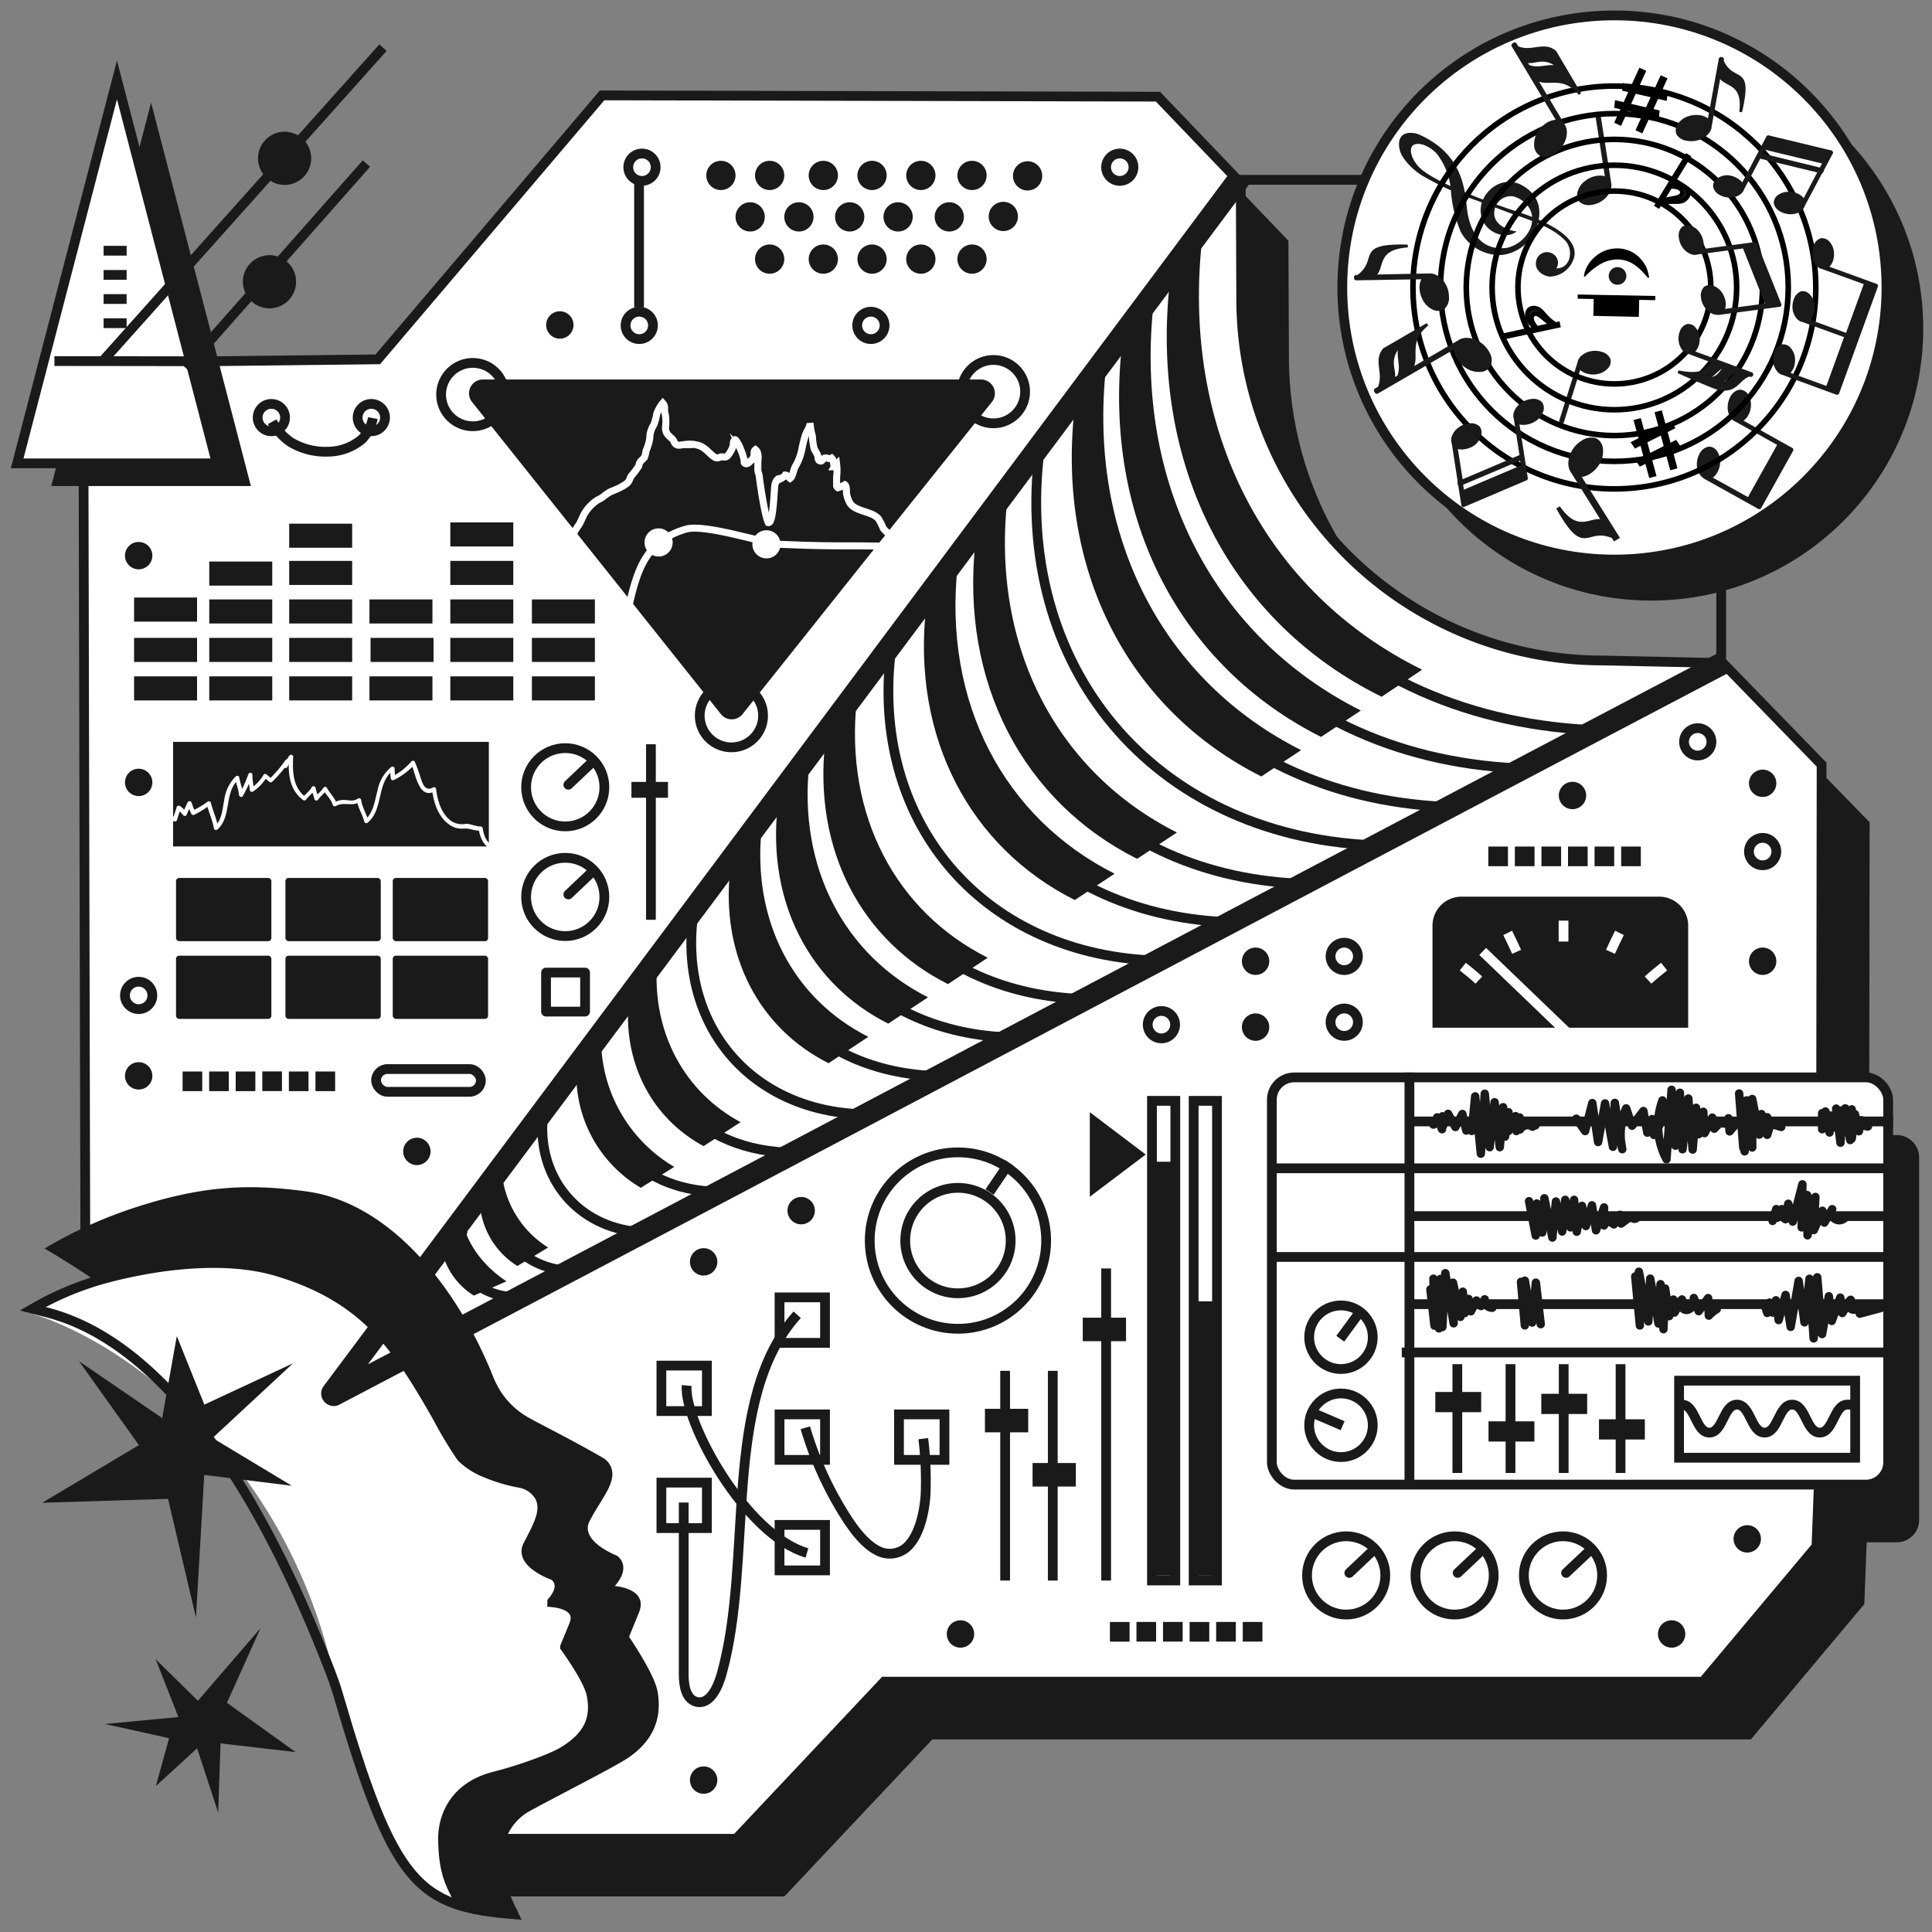 <?xml version="1.0" encoding="UTF-8"?> <svg xmlns="http://www.w3.org/2000/svg" xmlns:xlink="http://www.w3.org/1999/xlink" id="Layer_1" data-name="Layer 1" viewBox="0 0 350 350"><rect x="0" y="0" width="350" height="350" fill="#808080" stroke="none"/> <defs> <style>.cls-1,.cls-13,.cls-14,.cls-15,.cls-17,.cls-18,.cls-19,.cls-20,.cls-22,.cls-26,.cls-27,.cls-7,.cls-9{fill:none;}.cls-10,.cls-11,.cls-12,.cls-2,.cls-24,.cls-8{fill:#1a1a1a;}.cls-16,.cls-21,.cls-3{fill:#fff;}.cls-10,.cls-14,.cls-15,.cls-16,.cls-17,.cls-18,.cls-20,.cls-24,.cls-26,.cls-27,.cls-3,.cls-7,.cls-8{stroke:#1a1a1a;}.cls-10,.cls-11,.cls-12,.cls-13,.cls-16,.cls-17,.cls-19,.cls-22,.cls-24,.cls-26,.cls-27,.cls-3,.cls-7,.cls-9{stroke-miterlimit:10;}.cls-15,.cls-16,.cls-17,.cls-19,.cls-20,.cls-3,.cls-7{stroke-width:1.77px;}.cls-4{clip-path:url(#clip-path);}.cls-5{opacity:0.31;}.cls-6{clip-path:url(#clip-path-2);}.cls-14,.cls-15,.cls-16,.cls-17,.cls-8{stroke-linecap:square;}.cls-8{stroke-linejoin:bevel;stroke-width:0.51px;}.cls-11,.cls-12,.cls-13,.cls-9{stroke:#000;}.cls-11,.cls-9{stroke-width:1.01px;}.cls-10,.cls-12,.cls-13{stroke-width:0.76px;}.cls-14,.cls-15,.cls-18,.cls-20{stroke-linejoin:round;}.cls-14{stroke-width:4.06px;}.cls-18,.cls-20{stroke-linecap:round;}.cls-18{stroke-width:1.52px;}.cls-19,.cls-22{stroke:#fff;}.cls-22{stroke-width:1.27px;}.cls-23{clip-path:url(#clip-path-3);}.cls-24,.cls-26{stroke-width:0.74px;}.cls-25{clip-path:url(#clip-path-4);}.cls-27{stroke-width:1.23px;}</style> <clipPath id="clip-path"> <path class="cls-1" d="M-12.72,214.07c2,5.36,66.48,22.94,75.73,88.15,7.07,49.82,35.9,46.62,35.9,46.62s57.55-84.89,55.9-88.67-121.9-79.73-121.9-79.73Z"></path> </clipPath> <clipPath id="clip-path-2"> <path class="cls-1" d="M.12,236.45c2.67.77,6.11,1.53,9,2.68,19.65,7.85,43.27,29.66,51.15,63.45,7,29.89,13.73,37.48,21.79,42.05,5.53,3.13,14.91,1.68,14.91,1.68s45-77.65,43.49-81S40,198.85,40,198.85Z"></path> </clipPath> <clipPath id="clip-path-3"> <path class="cls-2" d="M627.87,203.23c0,32-43.94,58-98.13,58s-98.65-25.59-98.65-57.6,44.45-58.35,98.65-58.35S627.87,171.21,627.87,203.23Z"></path> </clipPath> <clipPath id="clip-path-4"> <path class="cls-1" d="M614.9,187.66c0,32-43.93,58-98.13,58s-98.64-25.59-98.64-57.6,44.44-58.35,98.64-58.35S614.9,155.65,614.9,187.66Z"></path> </clipPath> </defs> <title>Создание музыки</title> <circle class="cls-2" cx="299.12" cy="59.51" r="49.29"></circle> <path class="cls-2" d="M343.62,205.63h-5l.08-56.66-17.9-18.4-21.88-.46A65.5,65.5,0,0,1,233.5,64.9l-.09-21.28L218.46,28l-100.71-.23L77.12,75.55l-53.44.61.11,16.38.33,145.61L67,269.39l16.79,74.17h58.3l26.81-28.45H317.19l20.55-24.52.42-11.19h5.46a4.05,4.05,0,0,0,4.05-4V209.69A4.06,4.06,0,0,0,343.62,205.63Z"></path> <path class="cls-3" d="M329.84,259.83l-.77,20.31-20.54,24.51H160.19l-26.81,28.46H75.08L58.3,258.94,15.46,227.7,15.13,82.09,15,65.71l53.44-.61,40.63-47.82,100.7.23,15,15.66.09,21.28a65.47,65.47,0,0,0,65.38,65.2l21.88.47L330,138.52Z"></path> <circle class="cls-3" cx="292.46" cy="52.08" r="49.29"></circle> <rect class="cls-2" x="293.69" y="153.36" width="3.56" height="3.56" transform="translate(450.61 -140.33) rotate(90)"></rect> <rect class="cls-2" x="288.88" y="153.36" width="3.56" height="3.56" transform="translate(445.79 -135.52) rotate(90)"></rect> <rect class="cls-2" x="284.06" y="153.36" width="3.56" height="3.56" transform="translate(440.98 -130.7) rotate(90)"></rect> <rect class="cls-2" x="279.25" y="153.36" width="3.56" height="3.56" transform="translate(436.17 -125.89) rotate(90)"></rect> <rect class="cls-2" x="274.44" y="153.36" width="3.56" height="3.56" transform="translate(431.35 -121.08) rotate(90)"></rect> <rect class="cls-2" x="269.62" y="153.36" width="3.56" height="3.56" transform="translate(426.54 -116.26) rotate(90)"></rect> <rect class="cls-2" x="225.13" y="293.83" width="3.56" height="3.56" transform="translate(522.53 68.7) rotate(90)"></rect> <rect class="cls-2" x="220.32" y="293.83" width="3.56" height="3.56" transform="translate(517.71 73.51) rotate(90)"></rect> <rect class="cls-2" x="215.51" y="293.83" width="3.56" height="3.56" transform="translate(512.9 78.33) rotate(90)"></rect> <rect class="cls-2" x="210.69" y="293.83" width="3.56" height="3.56" transform="translate(508.08 83.14) rotate(90)"></rect> <rect class="cls-2" x="205.88" y="293.83" width="3.56" height="3.56" transform="translate(503.27 87.95) rotate(90)"></rect> <rect class="cls-2" x="201.07" y="293.83" width="3.56" height="3.56" transform="translate(498.46 92.77) rotate(90)"></rect> <rect class="cls-2" x="57.15" y="194.11" width="3.56" height="3.56" transform="translate(254.82 136.96) rotate(90)"></rect> <rect class="cls-2" x="52.34" y="194.11" width="3.56" height="3.56" transform="translate(250 141.77) rotate(90)"></rect> <rect class="cls-2" x="47.52" y="194.11" width="3.56" height="3.56" transform="translate(245.19 146.58) rotate(90)"></rect> <rect class="cls-2" x="42.71" y="194.11" width="3.56" height="3.56" transform="translate(240.37 151.4) rotate(90)"></rect> <rect class="cls-2" x="37.9" y="194.11" width="3.56" height="3.56" transform="translate(235.56 156.21) rotate(90)"></rect> <rect class="cls-2" x="33.08" y="194.11" width="3.56" height="3.56" transform="translate(230.75 161.03) rotate(90)"></rect> <g class="cls-4"> <path class="cls-2" d="M24.44,218.76c11.86-3.85,20.16-4.42,31.09-2.92,14.84,2,27.06,16.88,33.65,33.18.18.46.37.89.56,1.3a14.33,14.33,0,0,0,5.57,6.23c2.25,1.35,6.9,3.52,13.87,7.52a3.46,3.46,0,0,1,1.44,1.54c1.3,2.86-1.7,5.82-3.86,10.05-1.7,3.61,5,6.16,5,6.16s2.85,1.77-.38,5.51c0,0,6.15.4,4.37,4.8l-1.79,4.4s4.59,6.67,5.16,9.89c.74,4.18-.18,8.78-5.81,12.34-3,1.87-14.39,7.65-17.56,9.46a9.29,9.29,0,0,0-4.57,6.94c-.44,3.66-.92,3.95,3.31,12.61-3.3-.14-9.26-2-11.36-1.74A112.3,112.3,0,0,0,38.21,363.3l-9.12-23.63S23,333.14,4.43,319.57-34.34,271-7.45,237.75c5.17-5.25,11.43-9.31,17.77-12.86A81.26,81.26,0,0,1,24.44,218.76Z"></path> </g> <g class="cls-6"> <path class="cls-3" d="M19,231.61c9.07-2.45,21.7-4.21,31.38-1.25,15.69,4.79,21.44,13.3,28.89,26.41A75.67,75.67,0,0,0,83.61,264,13.14,13.14,0,0,0,88,266.8a29.21,29.21,0,0,0,6.42,1.88,5.3,5.3,0,0,1,3.34,2.42c1.3,2.52-.18,5.13-2.15,8.92-1.53,3.2,4.59,5.34,4.67,5.37s2.55,1.52-.24,4.78c0,0,0,.09,0,.09.78.07,5.42.58,3.93,4.17l-1.6,3.89a0,0,0,0,0,0,.06c.3.42,4.26,5.9,4.79,8.62.71,3.68.1,7.13-5.09,10.29-2,1.26-8.1,3.44-12.45,4.53-7.13,1.78-9.45,7.1-9.36,11.56.14,7.41,2,8.7,4.49,14.17,0,0,2.18,1.72,2.14,1.72-25.73,3.29-52.5,9-53.75,9.26a.05.05,0,0,1-.07,0l-8.51-20.67v0c-.25-.25-6-5.92-22.79-17.35-17.13-11.68-35.94-42.25-11.43-72.1C-5,243.64.78,240,6.58,236.72A54.57,54.57,0,0,1,19,231.61Z"></path> </g> <path class="cls-7" d="M6.23,237.17c4.87,1.43,29.8,4.1,53.53,65.48.51,1.32,1,2.66,1.39,4,10.16,34.76,14.4,38.87,32.51,40.16"></path> <path class="cls-2" d="M274.75,41.93c-1.15-.12-5.07-1.17-3.81-4.53a3,3,0,0,1,3-1.85c1.15.12,4.67,1.89,3.34,5.72A6.18,6.18,0,0,1,273,44.9c-5.82.75-6.78-4.88-7-5.62-.72-2.76.24-10.63-8.54-14.73a3.9,3.9,0,0,0-2.65-.4c-1.56.43-1.53,2.07-1.15,3.3.47,1.51,2.5,3.44,3.81,4.26a53.79,53.79,0,0,0,10.22,4.67c.58.26,6,2.27,6.35,2.4,6.12,2,7.93,3.29,9.39,4.67,1.7,1.61,1.22,5.2-1.48,5.17a1.89,1.89,0,0,0-.62-2.63,2,2,0,0,0-3.07,1.51c-.21,1.27,1,2.47,2.52,2.61a4.71,4.71,0,0,0,4.44-3.72c.8-4.76-9.63-7.8-11.39-8.39-2-.66-13-4.42-16.41-7.4-1.74-1.5-2.54-4.14-1-4.48s3.32,1.11,3.84,1.7a12.28,12.28,0,0,1,2.6,6.85,23.61,23.61,0,0,0,1.79,7.38,8.09,8.09,0,0,0,7.19,4.16,7.39,7.39,0,0,0,4.7-2.21c2.44-2.59,3.93-7.57-.55-10.29-3.94-2.39-8,1.27-7.75,4.7a4.66,4.66,0,0,0,.79,2.27C270.3,42.48,273.07,43.3,274.75,41.93Z"></path> <path class="cls-8" d="M309,86.59l7.57,4.22h0l2.2,1.22,5.91-10.6-2.2-1.22h0l-7.14-4h-.06a1.51,1.51,0,0,0,.53-.28,2.61,2.61,0,0,0,.61-.71,3.69,3.69,0,0,0,.53-1.81,3.13,3.13,0,0,0-.43-1.72,1.54,1.54,0,0,0-1.33-.84,2,2,0,0,0-1.41,1,3.74,3.74,0,0,0-.54,1.8,3.19,3.19,0,0,0,.4,1.73,1.76,1.76,0,0,0,.56.62,1.2,1.2,0,0,0,.34.17l7.75,4.32-5.53,9.91-7-3.88h-.06a1.48,1.48,0,0,0,.53-.27,3.07,3.07,0,0,0,.62-.72,3.79,3.79,0,0,0,.52-1.81,3.07,3.07,0,0,0-.43-1.71,1.55,1.55,0,0,0-1.33-.85,2,2,0,0,0-1.41,1,3.67,3.67,0,0,0-.54,1.79,3.16,3.16,0,0,0,.4,1.73,1.89,1.89,0,0,0,.56.63A1.39,1.39,0,0,0,309,86.59Z"></path> <path class="cls-8" d="M289.68,20.7l-.43.07,1.81,11.63a1.69,1.69,0,0,0-.67-.29,3,3,0,0,0-1.08,0,4.33,4.33,0,0,0-2,.86,3.36,3.36,0,0,0-1.2,1.63,1.77,1.77,0,0,0,.22,1.79,2.31,2.31,0,0,0,1.94.47,4.15,4.15,0,0,0,2-.82,3.62,3.62,0,0,0,1.24-1.62,2.22,2.22,0,0,0,.14-1,.43.43,0,0,0,0-.11h0Z"></path> <path class="cls-8" d="M282.67,76.42l.37.11,3.13-10.06a1.54,1.54,0,0,0,.42.5,2.7,2.7,0,0,0,.86.44,3.84,3.84,0,0,0,1.93.1,3.1,3.1,0,0,0,1.6-.84,1.59,1.59,0,0,0,.53-1.53A2,2,0,0,0,290.14,64a3.7,3.7,0,0,0-1.92-.12,3.19,3.19,0,0,0-1.63.81,2.06,2.06,0,0,0-.49.71l0,.09h0Z"></path> <circle class="cls-9" cx="292.46" cy="52.08" r="36.49"></circle> <circle class="cls-9" cx="292.46" cy="52.08" r="31.5"></circle> <circle class="cls-9" cx="292.46" cy="52.08" r="26.83"></circle> <circle class="cls-9" cx="292.46" cy="52.08" r="22.15"></circle> <circle class="cls-9" cx="292.46" cy="52.08" r="17.47"></circle> <path class="cls-8" d="M312,11.05l.08-.41-.43-.08L309.57,22a1.67,1.67,0,0,0-.53-.49,3.08,3.08,0,0,0-1-.37,4.3,4.3,0,0,0-2.11.16,3.3,3.3,0,0,0-1.64,1.14,1.73,1.73,0,0,0-.37,1.74,2.25,2.25,0,0,0,1.66,1.06,4.08,4.08,0,0,0,2.11-.13,3.58,3.58,0,0,0,1.67-1.1,2.38,2.38,0,0,0,.44-.85s0-.07,0-.11v0l1.7-9.5c.62,2.17,4.57.91,3.84,6.73C317.35,11.51,314.06,15.43,312,11.05Z"></path> <path class="cls-8" d="M246,50.07h-.45v.46l12.45-.2a1.63,1.63,0,0,0-.4.66,3,3,0,0,0-.18,1.13,4.5,4.5,0,0,0,.6,2.19,3.62,3.62,0,0,0,1.54,1.49,1.85,1.85,0,0,0,1.9,0,2.38,2.38,0,0,0,.78-2,4.39,4.39,0,0,0-.57-2.19,3.83,3.83,0,0,0-1.51-1.53,2.47,2.47,0,0,0-1-.29h-.11L248.73,50c2.16-1.1,0-5,6.29-5.43C245.38,44.32,250.18,47,246,50.07Z"></path> <path class="cls-10" d="M292.26,97.16l.26.41.42-.26L285.85,86a1.74,1.74,0,0,0,.82,0,3.64,3.64,0,0,0,1.14-.46,5,5,0,0,0,1.69-1.78,3.94,3.94,0,0,0,.52-2.24,2,2,0,0,0-1-1.77,2.65,2.65,0,0,0-2.25.38,4.8,4.8,0,0,0-1.7,1.74,4.23,4.23,0,0,0-.57,2.24,2.69,2.69,0,0,0,.28,1.06l.07.11h0l5.9,9.44c-2.21-1.39-4.61,2.75-8.49-2.78C287.32,100.93,287.1,95,292.26,97.16Z"></path> <path class="cls-8" d="M274.88,8.6l-.43-.72-.43.29L282.3,22a1.81,1.81,0,0,0-.77,0,3.31,3.31,0,0,0-1.12.42,4.88,4.88,0,0,0-1.68,1.7,3.84,3.84,0,0,0-.55,2.18,2,2,0,0,0,1,1.75,2.55,2.55,0,0,0,2.2-.33A4.59,4.59,0,0,0,283,26.05a4,4,0,0,0,.6-2.17,2.45,2.45,0,0,0-.25-1l-.1-.17h0l-5.12-8.57c2.08,1.64,4.86-1,8.08,2.88L281.71,9.4C279.63,7.67,277.5,9.72,274.88,8.6Zm2,3.42-.66-1.11c1.55,1,3.19-1.36,6.4,1.38C280.68,11.55,278.88,12.8,276.92,12Z"></path> <path class="cls-8" d="M249.83,70.26l-.73.42.28.46,14.31-8.3a1.9,1.9,0,0,0,0,.79,3.47,3.47,0,0,0,.42,1.15,4.89,4.89,0,0,0,1.72,1.75,3.85,3.85,0,0,0,2.22.59,2,2,0,0,0,1.81-1,2.65,2.65,0,0,0-.3-2.25,4.76,4.76,0,0,0-1.69-1.76,4.14,4.14,0,0,0-2.22-.65,2.44,2.44,0,0,0-1.07.25.59.59,0,0,0-.17.1h0L255.53,67c1.7-2.11-.95-5,3.06-8.24l-7.83,4.54C249,65.37,251,67.58,249.83,70.26Zm3.54-2.05-1.15.67c1-1.58-1.35-3.3,1.51-6.54C252.94,64.35,254.2,66.22,253.37,68.21Z"></path> <path class="cls-8" d="M332.86,71.3h0L333,71l7-19.29h0l-9.14-3.32a1.2,1.2,0,0,0,.48-.36,2.48,2.48,0,0,0,.45-.77,3.7,3.7,0,0,0,.17-1.77,2.9,2.9,0,0,0-.71-1.52,1.47,1.47,0,0,0-1.38-.55,1.9,1.9,0,0,0-1.12,1.22,3.53,3.53,0,0,0-.19,1.76,3,3,0,0,0,.68,1.54,2,2,0,0,0,.63.48l.09,0h0l8,2.9-3.38,9.31L327.35,58a1.38,1.38,0,0,0,.47-.37,2.48,2.48,0,0,0,.45-.77,3.69,3.69,0,0,0,.17-1.77,2.84,2.84,0,0,0-.71-1.51,1.46,1.46,0,0,0-1.38-.56,2,2,0,0,0-1.12,1.22A3.53,3.53,0,0,0,325,56a3.05,3.05,0,0,0,.68,1.54,1.89,1.89,0,0,0,.64.48l.08,0h0l8,2.9-3.38,9.32-7.21-2.62a1.35,1.35,0,0,0,.47-.36,2.65,2.65,0,0,0,.45-.78,3.57,3.57,0,0,0,.17-1.77,2.84,2.84,0,0,0-.71-1.51,1.43,1.43,0,0,0-1.38-.55,1.89,1.89,0,0,0-1.11,1.22,3.53,3.53,0,0,0-.2,1.76,3.06,3.06,0,0,0,.68,1.53,1.67,1.67,0,0,0,.64.48s.05,0,.08,0h0Z"></path> <path class="cls-8" d="M310.9,70.26c3.68,1.1,3.9-1.72,6.05-2.31l.33.12.12-.33-10.84-4h0a1.25,1.25,0,0,0,.46-.34,2.48,2.48,0,0,0,.43-.74,3.41,3.41,0,0,0,.18-1.7,2.74,2.74,0,0,0-.67-1.46,1.39,1.39,0,0,0-1.32-.54,1.83,1.83,0,0,0-1.09,1.16,3.39,3.39,0,0,0-.19,1.69,3,3,0,0,0,.63,1.49,1.93,1.93,0,0,0,.61.46.62.62,0,0,0,.23.07l4.73,1.76c-1.25.39-.86,2.89-6.54,1.76C304.92,67.8,310.29,70.08,310.9,70.26Zm0-.69c1.7-.33,2.25-2,3.76-2.46l.5.18C313.92,67.67,314,69.65,310.92,69.57Zm1.5-3.3.46.16c-1.22.31-1,2.56-4.47,2.23C310.36,68.52,310.85,66.82,312.42,66.27Z"></path> <path class="cls-8" d="M264.27,87.31l.08.52.07,0,.22,1.42h0l.37,2.4,11.4-4.85.14,0-1.61-10.37,0,0a1.72,1.72,0,0,0,.55.25,2.74,2.74,0,0,0,.95,0,3.75,3.75,0,0,0,1.75-.7,3,3,0,0,0,1.09-1.4,1.56,1.56,0,0,0-.14-1.58,2,2,0,0,0-1.7-.46,3.68,3.68,0,0,0-1.76.67,3.22,3.22,0,0,0-1.13,1.39,2,2,0,0,0-.14.83.91.91,0,0,0,.08.37l1.06,6.8-10.78,4.58-1-6.3,0,0a1.41,1.41,0,0,0,.54.25,2.75,2.75,0,0,0,.95,0,3.75,3.75,0,0,0,1.76-.71A3,3,0,0,0,268,79a1.57,1.57,0,0,0-.15-1.58,2.06,2.06,0,0,0-1.7-.46,3.64,3.64,0,0,0-1.75.67A3.21,3.21,0,0,0,263.3,79a2,2,0,0,0-.15.84,1.18,1.18,0,0,0,.09.37l1.1,7.09Zm11.3-4.21.22,1.38L265,89.07l-.22-1.42Z"></path> <path class="cls-8" d="M330,31.2l.24-.44-.07,0,.64-1.21h0l1.07-2-11.46-2.76-.13-.06-4.65,8.84v.06a1.56,1.56,0,0,0-.28-.5,2.43,2.43,0,0,0-.7-.57A3.59,3.59,0,0,0,313,32a2.92,2.92,0,0,0-1.63.45,1.48,1.48,0,0,0-.78,1.29,1.9,1.9,0,0,0,1,1.32,3.58,3.58,0,0,0,1.73.48,3,3,0,0,0,1.65-.42,1.91,1.91,0,0,0,.58-.55,1,1,0,0,0,.15-.34l3.05-5.78,10.84,2.61-2.82,5.37v.06a1.29,1.29,0,0,0-.27-.5,2.43,2.43,0,0,0-.7-.57A3.6,3.6,0,0,0,324,35a2.9,2.9,0,0,0-1.63.46,1.48,1.48,0,0,0-.78,1.29,1.92,1.92,0,0,0,1,1.32,3.55,3.55,0,0,0,1.73.48,3.08,3.08,0,0,0,1.65-.42,1.83,1.83,0,0,0,.58-.56,1,1,0,0,0,.15-.33l3.18-6ZM319,28l.61-1.17,10.84,2.61-.63,1.21Z"></path> <path class="cls-8" d="M311.46,56.78l8.74-1.16v0l2.32-.31-4.43-11.08,0-.14-10,1.33-.05,0a1.4,1.4,0,0,0,.25-.52,2.76,2.76,0,0,0,.07-.91,3.71,3.71,0,0,0-.64-1.71,3,3,0,0,0-1.33-1.08,1.5,1.5,0,0,0-1.52.11,1.92,1.92,0,0,0-.49,1.63,3.71,3.71,0,0,0,.61,1.71,3.12,3.12,0,0,0,1.32,1.11,1.88,1.88,0,0,0,.8.16,1.15,1.15,0,0,0,.36-.07l8.45-1.12,4.18,10.48-8,1.06-.05,0a1.28,1.28,0,0,0,.25-.51,2.59,2.59,0,0,0,.07-.92,3.71,3.71,0,0,0-.64-1.71,3,3,0,0,0-1.33-1.08,1.5,1.5,0,0,0-1.52.11,2,2,0,0,0-.49,1.63,3.61,3.61,0,0,0,.62,1.71,3,3,0,0,0,1.31,1.11,1.88,1.88,0,0,0,.8.16A1,1,0,0,0,311.46,56.78Z"></path> <rect class="cls-11" x="297.84" y="76.23" width="0.35" height="9.88" transform="translate(-10.86 80.65) rotate(-15.14)"></rect> <rect class="cls-11" x="301.64" y="74.83" width="0.35" height="9.88" transform="translate(-10.36 81.59) rotate(-15.14)"></rect> <polygon class="cls-11" points="296.35 80.61 296.14 80.3 302.59 77.04 302.8 77.36 296.35 80.61"></polygon> <polygon class="cls-11" points="297.24 83.9 297.03 83.58 303.48 80.33 303.69 80.64 297.24 83.9"></polygon> <rect class="cls-11" x="290.36" y="17.36" width="9.96" height="0.35" transform="translate(156.35 278.72) rotate(-65.38)"></rect> <rect class="cls-11" x="294.21" y="18.72" width="9.95" height="0.35" transform="translate(157.37 283.01) rotate(-65.38)"></rect> <polygon class="cls-11" points="294.41 16.03 294.45 15.65 301.54 17.28 301.5 17.66 294.41 16.03"></polygon> <polygon class="cls-11" points="292.98 19.15 293.02 18.77 300.11 20.4 300.07 20.78 292.98 19.15"></polygon> <path class="cls-12" d="M276.84,56.3a1.78,1.78,0,0,0-.1.21c0,.09,0,.15-.05.22a1.57,1.57,0,0,0,0,.43,2.43,2.43,0,0,0,.18.74,3.32,3.32,0,0,0,1.44,1.57l-5.65,1.23.08.34L282.3,59l-.07-.34-.42.09a6.9,6.9,0,0,1-1.64-1.32c-.27-.28-.53-.58-.81-.89a3.22,3.22,0,0,0-.5-.45,1.78,1.78,0,0,0-.66-.27,1.51,1.51,0,0,0-.7,0A1,1,0,0,0,276.84,56.3Zm4.64,2.48-3.06.66c-1.31-1.49-.95-2.22-.65-2.45C278.76,56.3,279.94,58.46,281.48,58.78Z"></path> <path class="cls-12" d="M305.86,34.69a1.17,1.17,0,0,0-.08-.21,1.6,1.6,0,0,0-.11-.19,1.63,1.63,0,0,0-.27-.31,2.05,2.05,0,0,0-.64-.36,3.19,3.19,0,0,0-2.09.05l3.2-5.23-.28-.18-5.44,8.89.28.17.24-.38a6.64,6.64,0,0,1,2.06-.38c.39,0,.78,0,1.19,0a3.29,3.29,0,0,0,.66-.08,2,2,0,0,0,.66-.34,1.79,1.79,0,0,0,.49-.56A1.23,1.23,0,0,0,305.86,34.69Zm-5,1.94,1.73-2.83c2,0,2.19.77,2.14,1.15C304.48,36.2,302.18,35.65,300.86,36.63Z"></path> <path d="M286.93,50a5.81,5.81,0,0,1,2-3.46A6.06,6.06,0,0,1,293,45,5.62,5.62,0,0,1,297,46.67a6.8,6.8,0,0,1,1.21,1.65,7.66,7.66,0,0,1,.54,1.94l-.16.12c-.39-.43-.77-.87-1.16-1.29A10.55,10.55,0,0,0,296.14,48,5.48,5.48,0,0,0,293,47a6.31,6.31,0,0,0-3.22.94,11.42,11.42,0,0,0-2.65,2.2Z"></path> <circle class="cls-2" cx="293.03" cy="49.99" r="1.6"></circle> <line class="cls-13" x1="285.81" y1="53.73" x2="299.87" y2="54"></line> <rect x="288.68" y="54.14" width="8.24" height="3.19" transform="translate(1.28 -6.34) rotate(1.24)"></rect> <line class="cls-7" x1="247.77" y1="32.58" x2="224.38" y2="32.58"></line> <line class="cls-7" x1="311.81" y1="119.28" x2="311.81" y2="98.18"></line> <polygon class="cls-2" points="38.51 260.51 52.87 269.16 37 267.2 35.5 293.04 30.44 271.53 7.65 272.24 25.16 261.79 14.31 246.59 29.38 256.9 32.03 242.04 37.02 254.46 53.09 246.97 38.51 260.51"></polygon> <polygon class="cls-2" points="32.32 311.06 28.19 300.58 35.85 308.11 47.2 294.95 41.11 308.48 53.56 317.41 39.95 315.83 39.53 328.37 35.71 316.72 28.23 323.56 30.64 314.89 19.01 312.32 32.32 311.06"></polygon> <path class="cls-14" d="M311.07,120.69c-80.79,42.42-169.79,89.6-250.58,132a.26.26,0,0,1-.27-.32C114.85,179.3,169,106.72,223.58,33.63"></path> <path class="cls-15" d="M215.27,45.09c-6.05,47.91,24.95,84.83,72.86,87.14"></path> <path class="cls-15" d="M206.3,57.18c-5.7,45.09,23.48,79.84,68.57,82"></path> <path class="cls-15" d="M197.33,69.27c-5.35,42.27,22,74.84,64.28,76.87"></path> <path class="cls-15" d="M188.35,81.36c-5,39.44,20.54,69.84,60,71.74"></path> <path class="cls-15" d="M179.38,93.45c-4.63,36.62,19.07,64.85,55.7,66.61"></path> <path class="cls-15" d="M170.41,105.53c-4.28,33.81,17.6,59.86,51.4,61.49"></path> <path class="cls-15" d="M161.43,117.62c-3.91,31,16.14,54.86,47.12,56.36"></path> <path class="cls-15" d="M152.46,129.71c-3.56,28.17,14.66,49.87,42.83,51.22"></path> <path class="cls-15" d="M143.49,141.8c-3.21,25.34,13.19,44.87,38.53,46.09"></path> <path class="cls-15" d="M134.51,153.89c-2.84,22.52,11.73,39.88,34.25,41"></path> <path class="cls-15" d="M125.54,166c-2.49,19.7,10.26,34.88,30,35.83"></path> <path class="cls-15" d="M116.57,178.07c-2.14,16.88,8.78,29.88,25.66,30.7"></path> <path class="cls-15" d="M108.06,189.76c-2.26,14.74,7,25.8,21.81,26.13"></path> <path class="cls-15" d="M98.34,202.48c-1,11,6.39,19.78,17.33,20.7"></path> <path class="cls-15" d="M89.63,214.35c-.9,8.56,4.74,15.28,13.28,15.86"></path> <path class="cls-15" d="M83.61,223.74c-2,6.92,3.66,11,9.46,11.25"></path> <path class="cls-15" d="M71.7,238.52a4.29,4.29,0,0,0,4.21,5"></path> <path class="cls-2" d="M250.29,126.22l7.34-4.9c-28.06-13.82-43.95-43.15-39.77-78.78L212,50.37C208,84.67,223.27,112.92,250.29,126.22Z"></path> <path class="cls-2" d="M239.32,133.5l7.21-4.78C220.3,115.55,205.32,88,209,54.76l-5.74,7.68C199.73,94.38,214.12,120.84,239.32,133.5Z"></path> <path class="cls-2" d="M228.5,140.66l7.21-4.77c-24.68-12.4-38.78-38.33-35.32-69.61L194.66,74C191.34,103.94,204.85,128.79,228.5,140.66Z"></path> <path class="cls-2" d="M206,155.59l7.21-4.78c-21.46-10.78-33.72-33.32-30.71-60.53L176.73,98C173.87,123.86,185.54,145.33,206,155.59Z"></path> <path class="cls-2" d="M194.71,163.05l7.21-4.77c-19.86-10-31.2-30.83-28.41-56L167.77,110C165.13,133.82,175.88,153.6,194.71,163.05Z"></path> <path class="cls-2" d="M171.73,178.28l7.21-4.78c-16.58-8.32-26-25.73-23.72-46.74l-5.73,7.68C147.31,154.14,156.18,170.47,171.73,178.28Z"></path> <path class="cls-2" d="M160.91,185.44l7.21-4.77c-15-7.55-23.61-23.34-21.5-42.39L140.88,146C138.92,163.71,146.91,178.41,160.91,185.44Z"></path> <path class="cls-2" d="M150.1,192.61l7.21-4.78c-13.49-6.77-21.19-20.94-19.3-38l-5.73,7.68C130.53,173.27,137.64,186.35,150.1,192.61Z"></path> <path class="cls-2" d="M127.46,207.63l6.7-4.34c-10-5.38-16-16-15.14-28.57l-5.19,7.2C113.05,193.2,118.46,202.79,127.46,207.63Z"></path> <path class="cls-2" d="M116.09,215.18l6.06-3.79A26.86,26.86,0,0,1,108.9,187.7l-4.48,6.61A23.67,23.67,0,0,0,116.09,215.18Z"></path> <path class="cls-2" d="M93.73,229.35,99.3,226a18,18,0,0,1-8.45-14.52l-3.95,6.16A14.54,14.54,0,0,0,93.73,229.35Z"></path> <path class="cls-2" d="M85.85,234.71l5.91-2.59c-4.25-2.76-7.4-7.05-8.08-11.42L80,226.36A12.89,12.89,0,0,0,85.85,234.71Z"></path> <path class="cls-2" d="M71.67,244.58l6.27-4a6.9,6.9,0,0,1-3.45-6.3l-4.72,6.81A3.8,3.8,0,0,0,71.67,244.58Z"></path> <polygon class="cls-2" points="27.37 18.58 45.45 88.05 9.29 88.05 27.37 18.58"></polygon> <polygon class="cls-3" points="21.19 14.48 39.27 83.94 3.11 83.94 21.19 14.48"></polygon> <line class="cls-3" x1="9.86" y1="65.41" x2="33.64" y2="65.44"></line> <line class="cls-3" x1="18.77" y1="58.55" x2="22.94" y2="58.55"></line> <line class="cls-3" x1="18.77" y1="54.17" x2="22.94" y2="54.17"></line> <line class="cls-3" x1="18.77" y1="49.8" x2="22.94" y2="49.8"></line> <line class="cls-3" x1="18.77" y1="45.42" x2="22.94" y2="45.42"></line> <line class="cls-3" x1="18.6" y1="65.42" x2="69.38" y2="8.63"></line> <circle class="cls-2" cx="51.56" cy="28.68" r="4.82"></circle> <line class="cls-3" x1="33.66" y1="66.67" x2="66.38" y2="29.63"></line> <circle class="cls-2" cx="48.82" cy="51.04" r="4.82"></circle> <rect class="cls-16" x="230.41" y="195.18" width="111.65" height="73.77" rx="4.05"></rect> <line class="cls-17" x1="255.83" y1="203.16" x2="342.06" y2="203.16"></line> <path class="cls-17" d="M304.67,254.46c2.51,0,2.51,5.07,5,5.07s2.51-5.07,5-5.07,2.5,5.07,5,5.07,2.51-5.07,5-5.07,2.5,5.07,5,5.07,2.51-5.07,5-5.07"></path> <line class="cls-17" x1="255.83" y1="220.31" x2="342.06" y2="220.31"></line> <line class="cls-17" x1="255.83" y1="236.26" x2="342.06" y2="236.26"></line> <path class="cls-18" d="M259.67,203.73a1.14,1.14,0,0,0,.69-1.31l.88,2.15.07-2.34.12,1.7.9-2.15,1.33,2.39,1.26-2.36.71,3,1-1.74v1.81l.61-6.26L268.27,209l.71-10.86.89,9.68.89-8.14.94,8.14.6-7.24.36,5.33.62-4.42,0,3.41,1.29-2.7.14,2.7.59-2.46.07,2.17a1.6,1.6,0,0,1,2.26-.5.41.41,0,0,1,0-.7.41.41,0,0,1,.52.47"></path> <path class="cls-18" d="M285.57,202.66l1.59,2.24,1.3-5.07,1.05,7.06,1.26-7,1.43,7.86.34-7.95,1.35,8.39a11.83,11.83,0,0,1,.7-7.4l1.07,3.14,2.06-2.66.71,3.92.87-2.46.32,2.87a8.39,8.39,0,0,0,1.55-6.25A13.11,13.11,0,0,0,301.9,210l.92-12.57.7,10.12.81-9.59.47,10.24,1.06-9.19.78,9.24.62-7.56.48,4.78.83-4.06.23,3.87,1.4-2.81.36,2,1.19-1.24c.34.69,1.68.07,1.37-.65l.21,2.38,1.51-1.78a.69.69,0,0,0,1.24.24v1l.36-5.08-.38,9.24-1-10.49.75,9.84.77-8.36.85,8.31v-8.79l1.28,6.46.39-3.73.37,3.28.67-2.71,0,3.19.64-2,1.91.58"></path> <path class="cls-18" d="M330.1,201.66v2.91l.6-3.21.74,3.8.05-3.09a2,2,0,0,1,.56,2.1l.71-2.36v2.6l-.12-3.58.78,6.18.4-5.91-.06,4,.53-4.31.89,5.74.28-5.56,0,5.3.58-4.43.72,3.1.46-2a1.13,1.13,0,0,0,1.18,1.12"></path> <path class="cls-18" d="M277,217.6l1.21,6.23.19-5.81,1,5.26.38-6.2,1.45,7.12.64-6.54L283,223.1l.55-5.74.95,5,.66-5,.48,5.78.95-4.69.71,3.66,1.1-3.76.73,4.53,1.46-4.15V222l.57-1,1.21.81,1.14-1.74.17,1.59,1.86-1.37c-.08.49.78.73,1,.27"></path> <path class="cls-18" d="M321.12,220.27v.91l.66-2.14.19,1.56.83-1.55a1.5,1.5,0,0,0,.67,1.83l.49-2.81.82,3.23,1.74-6.75-.13,7.8,1-5.85.06,7.29,1.42-6.95-.28,6,1.56-3.5.35,2.15,1.42-2.44a1.41,1.41,0,0,0,2.4,1.45"></path> <path class="cls-18" d="M259.13,233.59l.74,6.56-.19-8.5,1,9,.25-8.95.37,8.71.53-9.76,1.51,9.08-.12-7.36,1.35,6.19L265,234l.35,3.88.69-2.57.43,2.24,1-1.95.84,1,.66-1.22a1.36,1.36,0,0,0,1.38,1.53"></path> <path class="cls-18" d="M275.54,232.21l.7,7.9,0-8.11,1.32,7.59.68-7.23.88,7.53"></path> <path class="cls-18" d="M296.24,231.23l.84,8.89-.18-9.73,1.71,9,.34-7.75,1.51,8.13.36-7.13.53,8.15.31-7.36.73,5,.76-3,.2,2.35,1.36-2.37c-.77.56,0,2,.91,1.9a1.69,1.69,0,0,0,1.23-2.17l.89,2.39,1.7-2.37.13,3.18a6.72,6.72,0,0,1,1.43-1.17"></path> <path class="cls-18" d="M319.65,236.27l.5,1.58.42-1.87.55,1.8.6-2.22.5,3.59,1.25-4.56.93,5.79,1.44-8.33,1.06,7.5.91-7.89.75,10.8.65-11.07.88,10.29,1.22-6.86.53,4.48,1.54-4.22.37,2.79,1.52-2.4a1,1,0,1,0,1.58,1l.07,1.51,3.74-1"></path> <rect class="cls-2" x="260.02" y="252.17" width="8.31" height="3.66"></rect> <rect class="cls-2" x="269.66" y="257.49" width="8.31" height="3.66"></rect> <rect class="cls-2" x="279.22" y="252.5" width="8.31" height="3.66"></rect> <rect class="cls-2" x="289.67" y="257.12" width="8.31" height="3.66"></rect> <line class="cls-17" x1="230.74" y1="211.65" x2="341.56" y2="211.65"></line> <line class="cls-17" x1="230.74" y1="227.71" x2="341.56" y2="227.71"></line> <line class="cls-17" x1="255.33" y1="195.18" x2="255.33" y2="268.45"></line> <line class="cls-17" x1="254.83" y1="245.01" x2="341.56" y2="245.01"></line> <circle class="cls-17" cx="242.93" cy="258.2" r="5.76"></circle> <line class="cls-17" x1="242.42" y1="257.93" x2="238.29" y2="256.16"></line> <circle class="cls-17" cx="242.93" cy="242.25" r="5.76"></circle> <line class="cls-17" x1="243.32" y1="241.81" x2="245.98" y2="238.19"></line> <line class="cls-17" x1="264.01" y1="248.02" x2="264.01" y2="265.96"></line> <line class="cls-17" x1="273.64" y1="248.02" x2="273.64" y2="265.96"></line> <line class="cls-17" x1="283.28" y1="248.02" x2="283.28" y2="265.96"></line> <line class="cls-17" x1="293.58" y1="248.02" x2="293.58" y2="265.96"></line> <rect class="cls-17" x="304.18" y="250.12" width="31.9" height="13.96"></rect> <path class="cls-2" d="M264.75,162.44h35.84a5.24,5.24,0,0,1,5.24,5.24v18.5a0,0,0,0,1,0,0H259.51a0,0,0,0,1,0,0v-18.5A5.24,5.24,0,0,1,264.75,162.44Z"></path> <path class="cls-19" d="M265,175.11c1,.79,2,1.6,2.91,2.44"></path> <path class="cls-19" d="M273.13,169c.56,1.14,1.1,2.28,1.62,3.43"></path> <path class="cls-19" d="M283.25,166.78v3.79"></path> <path class="cls-19" d="M293.38,169c-.56,1.14-1.11,2.28-1.63,3.43"></path> <path class="cls-19" d="M301.47,175.11c-1,.79-2,1.6-2.91,2.44"></path> <line class="cls-19" x1="284.43" y1="187.57" x2="268.6" y2="172.36"></line> <circle class="cls-20" cx="102.4" cy="142.62" r="7.09"></circle> <line class="cls-20" x1="102.96" y1="142.17" x2="106.97" y2="138.37"></line> <circle class="cls-20" cx="102.4" cy="162.49" r="7.09"></circle> <line class="cls-20" x1="102.96" y1="162.04" x2="106.97" y2="158.24"></line> <circle class="cls-7" cx="202.86" cy="30.29" r="2.48"></circle> <circle class="cls-7" cx="116.3" cy="30.29" r="2.48"></circle> <circle class="cls-2" cx="319.32" cy="141.9" r="2.48"></circle> <circle class="cls-7" cx="49.16" cy="75.65" r="2.48"></circle> <circle class="cls-7" cx="67.27" cy="75.65" r="2.48"></circle> <circle class="cls-2" cx="284.87" cy="144.11" r="2.48"></circle> <circle class="cls-2" cx="316.53" cy="278.78" r="2.48"></circle> <circle class="cls-2" cx="302.83" cy="296.01" r="2.48"></circle> <circle class="cls-2" cx="174" cy="296.01" r="2.48"></circle> <circle class="cls-2" cx="319.32" cy="174.14" r="2.48"></circle> <circle class="cls-7" cx="319.32" cy="154.27" r="2.48"></circle> <circle class="cls-2" cx="227.46" cy="174.14" r="2.48"></circle> <circle class="cls-7" cx="243.52" cy="173.26" r="2.48"></circle> <circle class="cls-2" cx="227.46" cy="186.07" r="2.48"></circle> <circle class="cls-7" cx="243.52" cy="185.18" r="2.48"></circle> <circle class="cls-7" cx="210.4" cy="185.63" r="2.48"></circle> <circle class="cls-7" cx="307.56" cy="134.39" r="2.48"></circle> <circle class="cls-2" cx="75.52" cy="208.59" r="2.48"></circle> <circle class="cls-2" cx="101.42" cy="58.87" r="2.48"></circle> <circle class="cls-2" cx="25.12" cy="100.66" r="2.48"></circle> <circle class="cls-2" cx="25.12" cy="141.74" r="2.48"></circle> <circle class="cls-2" cx="25.12" cy="194.9" r="2.48"></circle> <circle class="cls-7" cx="25.12" cy="180.33" r="2.48"></circle> <circle class="cls-7" cx="157.77" cy="58.95" r="2.48"></circle> <circle class="cls-7" cx="115.81" cy="58.95" r="2.48"></circle> <circle class="cls-2" cx="127.47" cy="322.48" r="2.48"></circle> <circle class="cls-2" cx="127.47" cy="228.6" r="2.48"></circle> <circle class="cls-2" cx="145.14" cy="219.32" r="2.48"></circle> <circle class="cls-7" cx="179.97" cy="70.95" r="5.74"></circle> <circle class="cls-7" cx="132.5" cy="129.65" r="5.74"></circle> <circle class="cls-7" cx="85.65" cy="71.48" r="5.74"></circle> <rect class="cls-7" x="208.69" y="199.43" width="4.23" height="86.89"></rect> <rect class="cls-2" x="208.69" y="210.46" width="4.17" height="74.97"></rect> <rect class="cls-7" x="216.24" y="199.43" width="4.23" height="86.89"></rect> <rect class="cls-2" x="216.24" y="235.75" width="4.17" height="49.69"></rect> <circle class="cls-20" cx="243.87" cy="285.4" r="7.09"></circle> <line class="cls-20" x1="244.44" y1="284.95" x2="248.45" y2="281.16"></line> <circle class="cls-20" cx="283.15" cy="285.4" r="7.09"></circle> <line class="cls-20" x1="283.71" y1="284.95" x2="287.73" y2="281.16"></line> <circle class="cls-20" cx="263.51" cy="285.4" r="7.09"></circle> <line class="cls-20" x1="264.07" y1="284.95" x2="268.09" y2="281.16"></line> <rect class="cls-2" x="31.36" y="134.4" width="57.2" height="18.94"></rect> <path class="cls-21" d="M30,151c-.26-1.21,0-2.8,1.6-2.19a.39.39,0,0,0,.47-.27c.2-.7.44-1.38.64-2.07l-.56.23a5.29,5.29,0,0,1,1.06,1,.37.37,0,0,0,.59-.07c.29-.63.52-1.28.86-1.87l-.7-.09a17.63,17.63,0,0,0,.67,1.7.39.39,0,0,0,.56.23A17.12,17.12,0,0,0,38,145.86l-.56-.23c.37,1.51,1.05,2.92,1.32,4.46a.38.38,0,0,0,.63.17c2.64-2.29,1.16-6.68,3.82-9.07L42.6,141c.17,1,.62,2,.7,3,0,.34.53.56.7.19a21.93,21.93,0,0,0,1.71-3.76l-.74-.11c0,1,.2,1.83.27,2.76a.39.39,0,0,0,.65.27,7.86,7.86,0,0,0,2.48-2.65l-.59.08c.32.29.67.55,1,.84a.39.39,0,0,0,.54,0,23.74,23.74,0,0,0,3-3.54l-.69-.29a6.78,6.78,0,0,1-.28.87c-.16.39.51.68.69.29a12.48,12.48,0,0,1,1-1.72l-.71-.2c-.13,3,0,6,2.61,7.93a.38.38,0,0,0,.52-.13c.51-.7,1.23-1.12,1.65-1.91l-.7-.09c.14.66.38,1.28.55,1.93a.38.38,0,0,0,.69.09c.43-.67,1.13-1.11,1.56-1.8h-.66c.54,1,1.38,1.65,1.73,2.74a.39.39,0,0,0,.56.23c1.44-.84,3,.18,4.39-.77l-.56-.23c.19,1.39,1,2.5,1.33,3.83a.38.38,0,0,0,.63.17c2.88-2.43,1.55-7.26,4.65-9.51l-.57-.33c0,.6,0,1.19.08,1.79a.39.39,0,0,0,.57.33,12.53,12.53,0,0,0,3.74-2.8l-.59-.08c.82,1.79,1.34,6.57,4.33,4.89l-.58-.33c.28,2.33,1.06,4.91,3.06,6.35a3.86,3.86,0,0,0,2.38.8,4.71,4.71,0,0,1,1.58.09,6,6,0,0,0,1.79.26l-.36-.28c.28,1.63,1,3.34,2.71,3.78a.38.38,0,0,0,.21-.73c-1.49-.37-2-1.91-2.19-3.25a.39.39,0,0,0-.37-.28c-.93,0-1.79-.49-2.69-.47a3.63,3.63,0,0,1-2.37-.36c-2-1.2-2.73-3.76-3-5.91a.38.38,0,0,0-.57-.33c-1.37.77-1.83-.54-2.21-1.65a30.76,30.76,0,0,0-1.08-3,.38.38,0,0,0-.6-.08A11.76,11.76,0,0,1,71,140.71l.57.33c0-.6-.07-1.19-.08-1.79,0-.27-.33-.51-.57-.33a7.22,7.22,0,0,0-2.53,4.29c-.5,1.85-.72,4-2.28,5.34l.64.17c-.38-1.32-1.14-2.45-1.33-3.83a.38.38,0,0,0-.56-.23c-.86.58-1.58.29-2.5.26a3.37,3.37,0,0,0-1.88.51l.56.23c-.39-1.18-1.24-1.86-1.81-2.92a.38.38,0,0,0-.66,0c-.42.68-1.12,1.12-1.56,1.8l.7.09c-.17-.65-.41-1.27-.55-1.93a.38.38,0,0,0-.69-.09c-.41.77-1.14,1.21-1.64,1.9l.52-.13c-2.32-1.76-2.36-4.6-2.24-7.28,0-.4-.51-.47-.71-.19a11.61,11.61,0,0,0-1,1.73l.69.29a5.19,5.19,0,0,0,.28-.87.38.38,0,0,0-.7-.29,23.4,23.4,0,0,1-2.9,3.39h.54c-.33-.3-.68-.56-1-.85a.37.37,0,0,0-.59.08,7.52,7.52,0,0,1-2.37,2.49l.65.27c-.07-.92-.29-1.82-.27-2.76a.38.38,0,0,0-.75-.1,22.33,22.33,0,0,1-1.63,3.59l.71.19c-.08-1.12-.54-2.14-.72-3.25-.05-.3-.45-.34-.64-.16a7.38,7.38,0,0,0-2.08,4.28c-.33,1.62-.4,3.62-1.73,4.78l.63.17c-.27-1.54-.94-2.95-1.32-4.46a.38.38,0,0,0-.56-.22,17,17,0,0,1-2.81,1.68l.56.23a13.18,13.18,0,0,1-.67-1.71.39.39,0,0,0-.7-.09c-.34.6-.57,1.25-.85,1.87l.59-.07a5.84,5.84,0,0,0-1.2-1.13.39.39,0,0,0-.56.23c-.2.69-.44,1.37-.64,2.07l.47-.27c-2.2-.82-2.94,1.34-2.54,3.14.11.47.84.27.73-.21Z"></path> <rect class="cls-2" x="31.89" y="159.05" width="17.27" height="11.45" rx="0.55"></rect> <rect class="cls-2" x="31.89" y="173.13" width="17.27" height="11.45" rx="0.55"></rect> <rect class="cls-2" x="51.71" y="159.05" width="17.27" height="11.45" rx="0.55"></rect> <rect class="cls-2" x="51.71" y="173.13" width="17.27" height="11.45" rx="0.55"></rect> <rect class="cls-2" x="71.15" y="159.05" width="17.27" height="11.45" rx="0.55"></rect> <rect class="cls-2" x="71.15" y="173.13" width="17.27" height="11.45" rx="0.55"></rect> <circle class="cls-2" cx="130.6" cy="31.78" r="2.65"></circle> <circle class="cls-2" cx="139.43" cy="31.78" r="2.65"></circle> <circle class="cls-2" cx="149.15" cy="31.78" r="2.65"></circle> <circle class="cls-2" cx="157.98" cy="31.78" r="2.65"></circle> <circle class="cls-2" cx="166.82" cy="31.78" r="2.65"></circle> <circle class="cls-2" cx="139.43" cy="46.94" r="2.65"></circle> <circle class="cls-2" cx="149.15" cy="46.94" r="2.65"></circle> <circle class="cls-2" cx="157.98" cy="46.94" r="2.65"></circle> <circle class="cls-2" cx="166.82" cy="46.94" r="2.65"></circle> <circle class="cls-2" cx="135.9" cy="39.29" r="2.65"></circle> <circle class="cls-2" cx="144.73" cy="39.29" r="2.65"></circle> <circle class="cls-2" cx="153.93" cy="39.29" r="2.65"></circle> <circle class="cls-2" cx="162.7" cy="39.29" r="2.65"></circle> <circle class="cls-2" cx="176.09" cy="31.78" r="2.65"></circle> <circle class="cls-2" cx="176.09" cy="46.94" r="2.65"></circle> <circle class="cls-2" cx="171.97" cy="39.29" r="2.65"></circle> <circle class="cls-2" cx="186.16" cy="31.86" r="2.65"></circle> <circle class="cls-2" cx="181.76" cy="39.21" r="2.65"></circle> <polygon class="cls-2" points="207.56 209.15 197.43 216.8 197.43 201.49 207.56 209.15"></polygon> <circle class="cls-16" cx="173.54" cy="224.74" r="9.55"></circle> <circle class="cls-7" cx="173.54" cy="224.74" r="15.98"></circle> <line class="cls-16" x1="182.35" y1="211.41" x2="179.76" y2="215.22"></line> <path class="cls-2" d="M134.52,129.37a2.51,2.51,0,0,1-3.92,0l-23.18-29.08L85.51,72.82a2.51,2.51,0,0,1,2-4.07h90.18a2.51,2.51,0,0,1,2,4.07L157.7,100.29Z"></path> <rect class="cls-2" x="52.39" y="115.56" width="11.41" height="4.36"></rect> <rect class="cls-2" x="52.39" y="122.53" width="11.41" height="4.36"></rect> <rect class="cls-2" x="52.39" y="108.59" width="11.41" height="4.36"></rect> <rect class="cls-2" x="52.39" y="101.61" width="11.41" height="4.36"></rect> <rect class="cls-2" x="52.39" y="94.87" width="11.41" height="4.36"></rect> <rect class="cls-2" x="37.91" y="115.56" width="11.41" height="4.36"></rect> <rect class="cls-2" x="37.91" y="122.53" width="11.41" height="4.36"></rect> <rect class="cls-2" x="24.29" y="115.56" width="11.41" height="4.36"></rect> <rect class="cls-2" x="24.29" y="108.25" width="11.41" height="4.36"></rect> <rect class="cls-2" x="24.29" y="122.53" width="11.41" height="4.36"></rect> <rect class="cls-2" x="37.91" y="108.59" width="11.41" height="4.36"></rect> <rect class="cls-2" x="37.91" y="101.73" width="11.41" height="4.36"></rect> <rect class="cls-2" x="96.36" y="115.56" width="11.41" height="4.36"></rect> <rect class="cls-2" x="96.36" y="122.53" width="11.41" height="4.36"></rect> <rect class="cls-2" x="96.36" y="108.59" width="11.41" height="4.36"></rect> <rect class="cls-2" x="67.13" y="115.56" width="11.41" height="4.36"></rect> <rect class="cls-2" x="66.93" y="122.53" width="11.41" height="4.36"></rect> <rect class="cls-2" x="66.93" y="108.59" width="11.41" height="4.36"></rect> <rect class="cls-2" x="81.58" y="115.56" width="11.41" height="4.36"></rect> <rect class="cls-2" x="81.58" y="122.53" width="11.41" height="4.36"></rect> <rect class="cls-2" x="81.58" y="108.59" width="11.41" height="4.36"></rect> <rect class="cls-2" x="81.58" y="101.61" width="11.41" height="4.36"></rect> <rect class="cls-2" x="81.58" y="94.64" width="11.41" height="4.36"></rect> <path class="cls-22" d="M112.68,115.74c2.21-9.95,2.67-17.31,11.6-19.89,3.52-1,14.21,2.63,17.13,2.76,12.15.55,12.7,0,24.3.55"></path> <path class="cls-22" d="M102,105.08a9.76,9.76,0,0,1,.18-3.54,11.46,11.46,0,0,0,.8-2,9.42,9.42,0,0,1,.53-2.17,15.79,15.79,0,0,1,1.35-2.27c.43-.67.66-1.46,1.07-2.14a7.86,7.86,0,0,1,2-2.16c.35-.26.75-.41,1.12-.64a12.37,12.37,0,0,1,1.4-1c.74-.35,1.46-.57,2.18-1a3.7,3.7,0,0,0,1.16-.82c.26-.33.34-.79.58-1.12a15.94,15.94,0,0,0,1.35-1.8,1.8,1.8,0,0,1,.34-.85c.22-.22.44-.43.65-.66a4.27,4.27,0,0,0,.33-1.26,9.26,9.26,0,0,0,.68-2.27,4.31,4.31,0,0,1,.73-2.42,10.58,10.58,0,0,0,.53-2,6.44,6.44,0,0,1,1.09-1.92,1.29,1.29,0,0,1,.31,1.13,3.47,3.47,0,0,0,.18,1.06,9.4,9.4,0,0,1,0,2.25c0,1,.47,1.35,1.2,2,.38.34.34.83.79,1.07s.87,0,1.4,0a5.63,5.63,0,0,1,2.91.25,5.16,5.16,0,0,1,1.46,1.06c.32.29,1,1,1.46,1.08s.65-.23,1.1-.17c.71.08.78,0,1.2-.55a5.48,5.48,0,0,0,.66-1.24c.15-.37,0-1.08.41-1.33.25,0,.93,1.42,1,1.7a10.55,10.55,0,0,1,.64,1.92c.07.31-.13.61.3.73s.78-.44,1-.6a1.32,1.32,0,0,0,.48-.82c.08-.38-.1-.82.29-1.12.71.56.43,1.79.43,2.55,0,.36,0,.74,0,1.11s.22.75.26,1.16c.15,1.35,1,7.18,1.64,8.4,1,.2,1-6.53,1.25-7.09.16-.37.22-.67.59-.86.18-.09.43,0,.63-.14a1.67,1.67,0,0,0,.59-.53c.39,0,.61.41.88.61.53-.4.61-1.58.94-2.14a10.14,10.14,0,0,0,1.16-2.95,22.19,22.19,0,0,1,.72-2.89c.23-.6.86-1.45.8-2.08a10.7,10.7,0,0,0,.42,2.38,11.21,11.21,0,0,0,.35,2.38,10.51,10.51,0,0,1,.62,1.15c.07.27,0,.76.28.92.58.33.52-.37,1-.46s.72.26,1.24,0c.42.42.28,1.09.51,1.58a2.63,2.63,0,0,1,.39-.49,9.07,9.07,0,0,1,0,2.33c0,.62,0,1.24,0,1.85,0-.12,0-.24,0-.35a.53.53,0,0,0,.23.46,5.71,5.71,0,0,0,1.27-.54c.38.26.23,1.29.32,1.72a5.54,5.54,0,0,0,.6,1.6c.72,1.15,2.51,1.4,3.75,1.93a3.75,3.75,0,0,1,1.37.86A10.44,10.44,0,0,1,160,95.7c.19.32,2.18,2,1.1,2.1"></path> <circle class="cls-21" cx="138.85" cy="98.61" r="2.55"></circle> <circle class="cls-21" cx="119.31" cy="98.27" r="2.55"></circle> <rect class="cls-7" x="119.82" y="268.59" width="8.24" height="8.24"></rect> <rect class="cls-7" x="119.82" y="247.39" width="8.24" height="8.24"></rect> <rect class="cls-7" x="141.22" y="276.25" width="8.24" height="8.24"></rect> <rect class="cls-7" x="141.22" y="256.23" width="8.24" height="8.24"></rect> <rect class="cls-7" x="162.86" y="256.23" width="8.24" height="8.24"></rect> <rect class="cls-7" x="141.22" y="235.03" width="8.24" height="8.24"></rect> <path class="cls-7" d="M144.42,238.18c-13.84,15.31-7.82,44.1-13.69,65.09-.69,2.48-2.23,5.75-4.69,5-1.84-.6-2.18-3-2.18-5,0-9.37,0-21.69,0-31.07"></path> <path class="cls-7" d="M124.4,251c-.59,6.48,10.6,27.09,21.79,30.33"></path> <path class="cls-7" d="M167.26,260.63a62.58,62.58,0,0,1,.41,10.24c-.25,3.41-1.14,6.84-2.82,8.81a4.67,4.67,0,0,1-6,1.16c-2-1.06-3.75-3.2-5.31-5.56a63.39,63.39,0,0,1-7.65-16.63"></path> <line class="cls-7" x1="182.09" y1="248.34" x2="182.09" y2="286.33"></line> <line class="cls-7" x1="190.72" y1="248.34" x2="190.72" y2="286.33"></line> <line class="cls-7" x1="200.39" y1="229.79" x2="200.39" y2="286.33"></line> <rect class="cls-2" x="178.43" y="255.22" width="7.84" height="4.26"></rect> <rect class="cls-2" x="187.06" y="265.04" width="7.84" height="4.26"></rect> <rect class="cls-2" x="196.15" y="238.71" width="7.84" height="4.26"></rect> <line class="cls-7" x1="117.92" y1="134.83" x2="117.92" y2="166.63"></line> <rect class="cls-2" x="114.39" y="141.65" width="6.62" height="2.87"></rect> <line class="cls-7" x1="115.77" y1="32.77" x2="115.77" y2="55.68"></line> <rect class="cls-7" x="68.13" y="193.67" width="18.99" height="4.12" rx="2.06"></rect> <path class="cls-7" d="M49.31,76.4a11,11,0,0,0,3.31,3.68,12.29,12.29,0,0,0,7,1.74,9.58,9.58,0,0,0,6-2.3,7.7,7.7,0,0,0,1.93-3.78"></path> <rect class="cls-20" x="98.92" y="176.19" width="7.07" height="7.07"></rect> <path class="cls-2" d="M627.87,203.23c0,32-43.94,58-98.13,58s-98.65-25.59-98.65-57.6,44.45-58.35,98.65-58.35S627.87,171.21,627.87,203.23Z"></path> <g class="cls-23"> <line class="cls-24" x1="348.59" y1="269.94" x2="712.9" y2="269.94"></line> </g> <g class="cls-25"> <line class="cls-26" x1="335.62" y1="254.38" x2="699.93" y2="254.38"></line> </g> <g class="cls-25"> <line class="cls-27" x1="335.62" y1="254.38" x2="699.93" y2="254.38"></line> </g> </svg> 